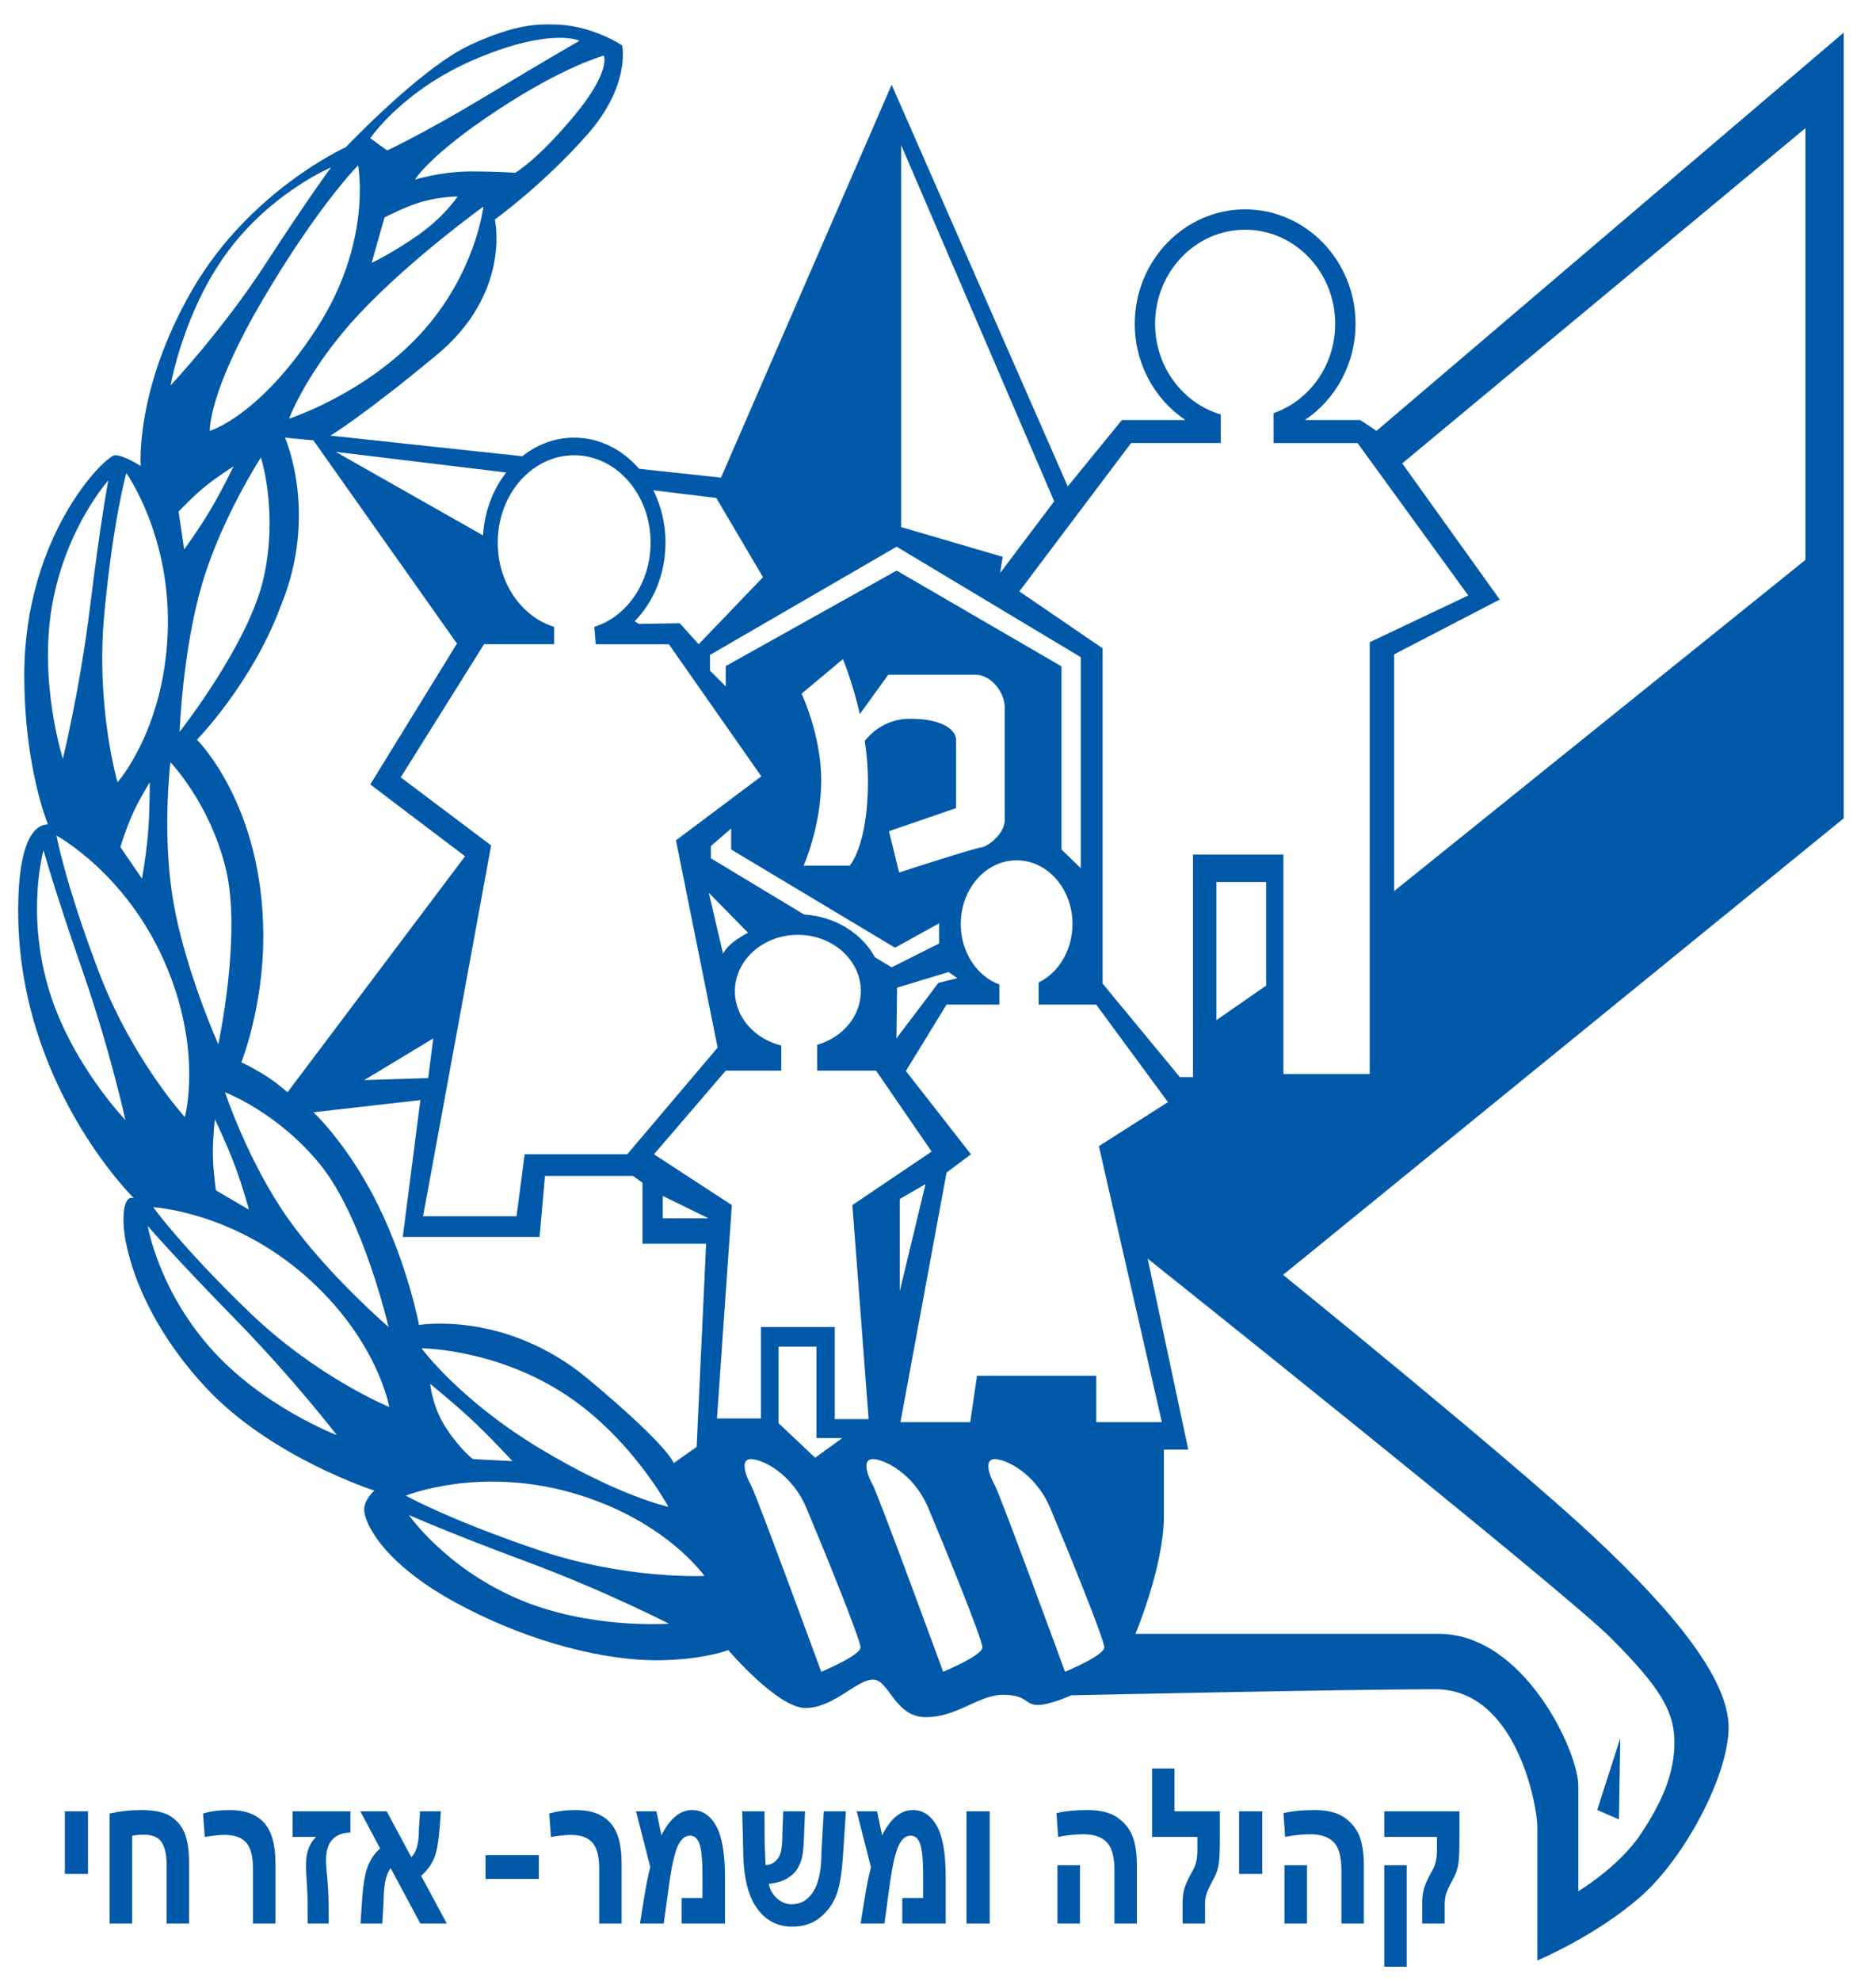 <?xml version="1.0" encoding="utf-8"?>
<!-- Generator: Adobe Illustrator 15.1.0, SVG Export Plug-In . SVG Version: 6.00 Build 0)  -->
<!DOCTYPE svg PUBLIC "-//W3C//DTD SVG 1.1//EN" "http://www.w3.org/Graphics/SVG/1.1/DTD/svg11.dtd">
<svg version="1.1"
	 id="Layer_1" xmlns:rdf="http://www.w3.org/1999/02/22-rdf-syntax-ns#" xmlns:cc="http://creativecommons.org/ns#" xmlns:svg="http://www.w3.org/2000/svg" inkscape:version="0.48.1 " xmlns:sodipodi="http://sodipodi.sourceforge.net/DTD/sodipodi-0.dtd" xmlns:dc="http://purl.org/dc/elements/1.1/" sodipodi:docname="Neues Dokument 4" xmlns:inkscape="http://www.inkscape.org/namespaces/inkscape"
	 xmlns="http://www.w3.org/2000/svg" xmlns:xlink="http://www.w3.org/1999/xlink" x="0px" y="0px" width="461.764px"
	 height="487.52px" viewBox="-207.787 -200.261 461.764 487.52" enable-background="new -207.787 -200.261 461.764 487.52"
	 xml:space="preserve">
<sodipodi:namedview  id="base" inkscape:cx="22.787538" inkscape:window-maximized="1" pagecolor="#ffffff" inkscape:window-y="-8" borderopacity="1.0" fit-margin-right="0" inkscape:window-x="-8" fit-margin-top="0" fit-margin-bottom="0" showgrid="false" fit-margin-left="0" inkscape:pageshadow="2" bordercolor="#666666" inkscape:zoom="11.2" inkscape:window-width="1257" inkscape:cy="22.258067" inkscape:current-layer="layer1" inkscape:window-height="850" inkscape:document-units="px" inkscape:pageopacity="0.0">
	</sodipodi:namedview>
<g>
	<g>
		<path fill="#0058A9" d="M-186.125,245.425v15.409h-5.699v-15.409H-186.125z"/>
		<path fill="#0058A9" d="M-161.256,273.042h-5.522v-14.498c0-2.412-0.401-4.243-1.203-5.492c-0.802-1.25-2.274-1.875-4.417-1.875
			c-1.144,0-2.097,0.096-2.86,0.287v21.578h-5.542v-27.07c2.537-0.573,5.108-0.859,7.711-0.859c3.326,0,5.795,0.538,7.406,1.614
			c1.61,1.076,2.751,2.503,3.421,4.281c0.671,1.779,1.006,4.152,1.006,7.119V273.042z"/>
		<path fill="#0058A9" d="M-139.996,273.042h-5.522v-13.588c0-2.949-0.556-5.058-1.667-6.324c-1.111-1.267-2.876-1.9-5.295-1.9
			c-1.236,0-2.873,0.165-4.911,0.494l-0.414-5.752c1.893-0.573,4.075-0.859,6.547-0.859c3.747,0,6.561,1.032,8.441,3.098
			c1.88,2.065,2.82,5.371,2.82,9.917V273.042z"/>
		<path fill="#0058A9" d="M-121.536,250.656c-1.828,0-3.287,0.552-4.378,1.653c-1.092,1.103-1.637,2.842-1.637,5.219
			c0,0.66,0.053,1.545,0.158,2.655c0.328,3.21,0.493,6.108,0.493,8.693v4.165h-5.147v-3.514c0-2.378-0.105-5.059-0.315-8.043
			c-0.079-1.094-0.118-2.005-0.118-2.733c0-3.124,0.835-5.467,2.504-7.028h-5.778v-6.299h14.219V250.656z"/>
		<path fill="#0058A9" d="M-104.122,261.303l6.311,11.739h-6.508l-7.317-13.64c-1.157,1.51-1.735,4.226-1.735,8.147l-0.315,5.492
			h-5.364l0.394-5.856c0.276-3.957,0.776-6.789,1.499-8.499c0.723-1.709,1.703-3.075,2.938-4.1l-4.871-9.162h6.488l6.055,11.297
			c1.249-1.197,1.874-3.453,1.874-6.768l0.276-4.529h5.128l-0.237,3.357c-0.276,3.801-0.743,6.508-1.4,8.121
			C-101.565,258.518-102.636,259.985-104.122,261.303z"/>
		<path fill="#0058A9" d="M-88.285,262.058v-5.856h13.135v5.856H-88.285z"/>
		<path fill="#0058A9" d="M-54.778,273.042H-60.3v-13.588c0-2.949-0.556-5.058-1.667-6.324c-1.111-1.267-2.876-1.9-5.295-1.9
			c-1.236,0-2.873,0.165-4.911,0.494l-0.414-5.752c1.893-0.573,4.075-0.859,6.547-0.859c3.747,0,6.561,1.032,8.441,3.098
			c1.88,2.065,2.82,5.371,2.82,9.917V273.042z"/>
		<path fill="#0058A9" d="M-44.977,251.333c2.077-4.146,4.595-6.221,7.554-6.221c2.472,0,4.437,1.298,5.896,3.892
			c1.459,2.595,2.189,6.789,2.189,12.585v11.453h-10.67v-6.299h5.128v-5.545c0-3.626-0.23-6.164-0.69-7.613
			s-1.262-2.174-2.406-2.174c-1.21,0-2.209,0.864-2.998,2.59c-0.789,1.728-1.512,4.968-2.169,9.723l-1.262,9.318h-5.857l0.966-6.013
			c0.578-3.558,1.104-6.169,1.578-7.835l-3.511-13.77h5.01L-44.977,251.333z"/>
		<path fill="#0058A9" d="M-18.549,263.281c0.263,1.423,0.937,2.615,2.021,3.579c1.084,0.963,2.291,1.444,3.619,1.444
			c2.249,0,4.03-1.059,5.345-3.176c1.314-2.117,1.972-5.31,1.972-9.579l0.572-10.125h5.443l-0.69,10.567
			c-0.289,4.478-0.825,7.783-1.607,9.918c-0.783,2.134-2.091,3.982-3.925,5.544s-4.178,2.343-7.031,2.343
			c-3.695,0-6.624-1.579-8.786-4.737c-2.163-3.158-3.244-7.922-3.244-14.29l-0.237-9.345h5.483l0.039,7.314
			c0.013,0.972,0.066,2.377,0.158,4.217c0.039,0.798,0.059,1.362,0.059,1.691c0.894,0,1.683-0.29,2.366-0.872
			c0.684-0.581,1.154-1.37,1.41-2.368s0.385-2.686,0.385-5.062l0.197-4.92h5.364l-0.276,6.819c-0.079,1.788-0.208,3.172-0.385,4.152
			c-0.178,0.98-0.546,1.97-1.104,2.967c-0.559,0.998-1.42,1.849-2.583,2.551C-15.147,262.617-16.669,263.073-18.549,263.281z"/>
		<path fill="#0058A9" d="M9.337,251.333c2.077-4.146,4.595-6.221,7.554-6.221c2.475,0,4.444,1.298,5.906,3.892
			c1.461,2.595,2.191,6.789,2.191,12.585v11.453H14.307v-6.299h5.131v-5.545c0-3.626-0.23-6.164-0.692-7.613
			c-0.46-1.449-1.264-2.174-2.408-2.174c-1.21,0-2.209,0.864-2.998,2.59c-0.789,1.728-1.512,4.968-2.169,9.723l-1.262,9.318H4.052
			l0.966-6.013c0.578-3.558,1.104-6.169,1.578-7.835l-3.511-13.77h5.01L9.337,251.333z"/>
		<path fill="#0058A9" d="M35.815,245.425v27.617h-5.699v-27.617H35.815z"/>
		<path fill="#0058A9" d="M72.044,273.042h-5.522v-13.015c0-3.384-0.635-5.722-1.903-7.015s-3.179-1.939-5.729-1.939
			c-1.907,0-3.984,0.217-6.232,0.65l-0.395-5.856c2.143-0.503,4.674-0.755,7.593-0.755c3.169,0,5.621,0.604,7.356,1.809
			c1.735,1.207,2.975,2.717,3.718,4.529c0.742,1.813,1.114,4.317,1.114,7.51V273.042z M58.041,258.7v14.342h-5.542V258.7H58.041z"/>
		<path fill="#0058A9" d="M92.475,245.425v7.105c0,2.604-0.085,4.513-0.256,5.727c-0.171,1.215-0.532,2.343-1.085,3.384
			l-0.888,1.692c-0.552,1.076-0.927,1.948-1.124,2.616s-0.296,1.506-0.296,2.512v4.581h-5.521v-4.945
			c0-1.423,0.141-2.629,0.424-3.618c0.282-0.989,0.838-2.239,1.666-3.748l0.533-0.964c0.67-1.231,1.006-2.759,1.006-4.581v-3.462
			H75.79v-16.841h5.522v10.542H92.475z"/>
		<path fill="#0058A9" d="M102.908,245.425v15.409h-5.699v-15.409H102.908z"/>
		<path fill="#0058A9" d="M127.915,273.042h-5.521v-13.015c0-3.384-0.635-5.722-1.903-7.015c-1.27-1.293-3.179-1.939-5.729-1.939
			c-1.906,0-3.983,0.217-6.231,0.65l-0.395-5.856c2.143-0.503,4.674-0.755,7.593-0.755c3.168,0,5.62,0.604,7.356,1.809
			c1.735,1.207,2.974,2.717,3.717,4.529c0.743,1.813,1.114,4.317,1.114,7.51V273.042z M113.913,258.7v14.342h-5.542V258.7H113.913z"
			/>
		<path fill="#0058A9" d="M132.945,251.724v-6.299h18.499v7.105c0,2.604-0.086,4.513-0.256,5.727
			c-0.172,1.215-0.533,2.343-1.085,3.384l-0.888,1.692c-0.631,1.232-1.022,2.183-1.174,2.851c-0.15,0.668-0.227,1.427-0.227,2.277
			v4.581h-5.542v-4.945c0-1.423,0.142-2.629,0.425-3.618c0.282-0.989,0.838-2.239,1.666-3.748l0.532-0.964
			c0.671-1.231,1.006-2.759,1.006-4.581v-3.462H132.945z M132.945,283.662V258.7h5.522v24.962H132.945z"/>
	</g>
	<polygon fill="#0058A9" points="191.031,227.426 185.365,245.093 190.698,247.426 	"/>
	<path fill="#0058A9" d="M246.031-192.242l-115,98l-4-2.667H113.4c7.492-5.02,12.465-13.75,12.465-23.667
		c0-15.531-12.188-28.167-27.167-28.167s-27.167,12.636-27.167,28.167c0,9.917,4.973,18.646,12.465,23.667H68.365L55.032-80.574
		l-43.344-98.833l-42,96.666l-20.171-2.167c-4.075-4.732-9.728-7.666-15.979-7.666c-4.745,0-9.144,1.693-12.771,4.576l-47.246-5.077
		c0,0,7.667-4.5,26.167-19.833s14.333-33.333,14.333-33.333s12.167-8.833,22.833-21s8.499-21.834,8.499-21.834
		s-7.5-5.167-17.167-5.167c-2.5,0-8.5-0.5-20.5,5.167s-30.334,25.021-30.334,25.021s-23.667,10.646-37.833,35.146
		s-12.667,43.333-12.667,43.333s-4-2.667-6.333-2.667s-22.333,19.667-22.333,54.167c0,17.5,3.5,30.667,5.833,36.667
		c-2.5,0-7.333,2.333-7.333,21.333c0,42.833,28.542,70.708,28.542,70.708s-2.625-1.625-2.625,5.375s4.375,24.125,20.375,41.25
		s41.375,25.25,41.375,25.25s-2.5,2.125-2.5,4.75s3.875,12.75,22.875,23s37.375,14,48.875,14s17.875-2.5,17.875-2.5
		s12.125,14.25,19,14.25s12.625-7,16.625-7s5.25,9.25,13.004,9.25c7.756,0,13.006-5.5,19.006-5.5s5.375,2.5,8.5,2.5
		s8.25-2.375,8.25-2.375s69.5-1.5,89.625-1.5s25.125,29,25.125,33.75s0,33,0,33s14.417-6.04,25.417-15.707s21.667-30,21.667-41.667
		s-13-28-33.334-47s-76.333-64.333-76.333-64.333l138-112.334V-192.242z M14.021-164.576l37.678,87.667L38.365-59.242l0.667-4
		l-25.011-7.333V-164.576z M12.916-65.742L58.24-38.559v51.942l-4.75-4.625V-36.3L12.916-59.867l-42.062,23.5v5l-3.875-3.875v-3.875
		L12.916-65.742z M32.698,138.259l-1.666,11.417H13.854l11.344-61.417l6-4.5l-16.01-20.5l10.01-16.333h13v-4.938
		c-5.512-2.042-9.499-7.934-9.499-14.895c0-8.654,6.156-15.667,13.75-15.667s13.75,7.014,13.75,15.667
		c0,6.461-3.434,12.004-8.334,14.399v5.433h14.167l17.666,24l-17,10.833l15.5,67.917H62.031v-11.417H32.698z M13.687,117.423V94.756
		l6.337-3.666L13.687,117.423z M-32.813,10.926v-3l5-4.333v5.167L12.52,32.925l10.844-6v4.968l-11.677,5.866l-4.101-2.473
		C4.349,29.4-2.189,25.246-9.877,24.756L-32.813,10.926z M-23.647,29.258c0,0-1.5,0.667-3.5,2.167s-2.667,3-2.667,3l-3.5-15
		L-23.647,29.258z M16.187-23.408c-5.917,0-9.548,3.491-11.105,5.419c0.47,3.207,0.772,6.615,0.772,10.081
		c0,15.667-4.5,20.667-4.5,20.667H-9.98c0,0,4.333-9.833,4.333-21s-4.833-21.333-4.833-21.333l10.167-8.5
		c0,0,2.364,5.562,4.165,13.517l7.002-9.683c0,0,17.844,0,21.511,0s7.166,4.167,7.166,8.167s0,24,0,27.5s-4.166,6.667-5.833,6.833
		S13.52,14.425,13.52,14.425l-2.5-10.167l16.51-5.667c0,0,0-14.5,0-16.833S24.365-23.408,16.187-23.408z M13.02,42.755l12.677-3.833
		l2.167,1.5l-4.668,1.166L12.853,55.255L13.02,42.755z M-31.48-77.742l11.5,19.5l-15.833,16.5l-4.667-5.167l-10,0.167l-1.114-0.631
		c4.667-4.733,7.614-11.654,7.614-19.369c0-4.69-1.093-9.083-2.994-12.875L-31.48-77.742z M-66.462-88.241
		c10.392,0,18.815,9.625,18.815,21.5c0,9.904-5.868,18.221-13.843,20.716l0.343,4.284h18l22.75,32.5l-21,15.75l10.25,51
		l-22.25,26.25h-25.25l-2,15.25h-23l16.75-91.25l-22.25-16.75l20.5-32.75h17.25v-4.273c-7.994-2.48-13.881-10.808-13.881-20.727
		C-85.277-78.616-76.853-88.241-66.462-88.241z M-118.146,65.508l17-10.25l-1.25,9.75L-118.146,65.508z M-83.188-83.999
		c-3.255,4.163-5.346,9.548-5.697,15.482l-36.261-20.559L-83.188-83.999z M-95.313-41.908l-21.333,34.667l23.333,17.667
		l-43.708,58.083c0,0-2.875-2.625-6.25-4.625s-5.125-2.75-5.125-2.75s5.417-13.375,5.417-31.042
		c0-32.333-16.333-48.333-16.333-48.333s13.667-14,20.667-33c9.333-22.667,1-41.333,1-41.333l7,0.667L-95.313-41.908z
		 M-152.396,68.508c0,0,13,4.875,23.5,17.875s16.75,39.875,16.75,39.875s-15.125-13-24.875-26.875S-152.396,68.508-152.396,68.508z
		 M-146.521,97.383l-8.125-4.75c0,0-0.75-5.25-0.75-9.25s0.5-8.25,0.5-8.25s3,6.25,5,11.625S-146.521,97.383-146.521,97.383z
		 M-158.097-56.408c4.758-16.277,14.533-31.281,14.533-31.281s4.302,13.201,0.696,29.518c-3.607,16.317-20.708,37.971-20.708,37.971
		S-162.856-40.132-158.097-56.408z M-163.821-74.393c0,0,3.634-3.862,6.76-6.358c3.125-2.496,6.759-4.757,6.759-4.757
		s-3.012,6.245-5.964,11.161c-2.952,4.917-6.197,9.268-6.197,9.268L-163.821-74.393z M-66.479-171.742c-9.167,11-14.5,14-14.5,14
		s-3.833-0.333-11-0.333s-13.667,2-13.667,2s3.5-6,20.167-17s26.333-13.5,26.333-13.5S-57.313-182.742-66.479-171.742z
		 M-95.146-151.908c0,0-3.167,4.833-9.5,9.333s-11.667,7-11.667,7l3.167-11.167c0,0,5.334-2.833,9.667-4
		S-95.146-151.908-95.146-151.908z M-90.313-185.908c18.333-7.667,25.167-4.333,25.167-4.333s-8.667,5-23.667,14
		s-23.667,13-23.667,13l-4.167-3C-116.646-166.242-108.646-178.242-90.313-185.908z M-88.813-149.408c0,0-1.833,16.5-15.5,31.333
		s-32.333,20.833-32.333,20.833s4.5-12.167,17.333-25.833S-88.813-149.408-88.813-149.408z M-119.646-159.575
		c0,0,3.667,18.833-10.333,40.333s-26.167,25-26.167,25s-0.5-9.333,13.167-32.5S-119.646-159.575-119.646-159.575z
		 M-151.813-138.242c10.833-14.667,25.5-20.833,25.5-20.833s-5.667,7.667-16.167,23.833s-23.333,29.833-23.333,29.833
		S-162.646-123.575-151.813-138.242z M-152.205,13.491c3.955,16.236-1.849,43.211-1.849,43.211s-8.139-18.208-11.043-34.916
		c-2.904-16.708-0.744-34.483-0.744-34.483S-156.16-2.744-152.205,13.491z M-176.693-83.857c0,0,11.17,15.584,10.183,39.465
		c-0.987,23.88-12.344,36.612-12.344,36.612s-5.438-18.493-3.247-41.632C-179.907-72.552-176.693-83.857-176.693-83.857z
		 M-171.361,4.877c-0.482,5.715-1.477,11.05-1.477,11.05l-5.324-7.761c0,0,1.56-5.069,3.265-8.687c1.705-3.618,3.97-7.25,3.97-7.25
		S-170.878-0.837-171.361,4.877z M-194.933-51.491c3.422-19.064,13.794-30.534,13.794-30.534s-1.93,10.228-4.459,30.877
		c-2.53,20.651-6.716,37.583-6.716,37.583S-198.354-32.428-194.933-51.491z M-195.993,42.438
		c-5.332-18.62-1.077-33.487-1.077-33.487s2.775,10.031,9.608,29.681c6.833,19.651,10.54,36.695,10.54,36.695
		S-190.66,61.057-195.993,42.438z M-183.558,38.648c-8.231-21.737-10.329-33.301-10.329-33.301s16.896,9.065,26.536,30.935
		c9.641,21.87,5.059,38.305,5.059,38.305S-175.325,60.384-183.558,38.648z M-156.164,131.236
		c-12.762-14.569-15.251-29.832-15.251-29.832s6.787,7.891,21.345,22.752c14.558,14.862,25.178,28.699,25.178,28.699
		S-143.402,145.804-156.164,131.236z M-146.531,122.505c-16.713-16.152-23.541-25.719-23.541-25.719s19.148,0.996,37.192,16.669
		c18.045,15.673,20.907,32.492,20.907,32.492S-129.817,138.657-146.531,122.505z M-80.646,193.008c-17.75-7.75-26.5-20.5-26.5-20.5
		s9.5,4.25,29,11.5s35,15.25,35,15.25S-62.896,200.758-80.646,193.008z M-75.646,181.008c-22-7.5-32.25-13.25-32.25-13.25
		s17.75-7.25,40.75-0.75s32.75,20.5,32.75,20.5S-53.646,188.508-75.646,181.008z M-104.021,131.508c0,0,17.25,0,34.25,10.625
		s26.5,28.375,26.5,28.375s-12.25-2.625-31.875-14.5S-104.021,131.508-104.021,131.508z M-81.646,159.258l-9.75-0.5
		c0,0-3-2.25-6.5-7.5s-4-11-4-11s5.25,4.25,9.75,8.375S-81.646,159.258-81.646,159.258z M-36.313,155.758l-5.667,4
		c0,0-0.667-3.667-21-20.667s-41.667-13.333-41.667-13.333s-2.667-14.334-10-29.334s-16-23-16-23l26.333-3l-4.333,33.667h33.667
		l1.333-15h21.667l2.333,1.667v15h15.667L-36.313,155.758z M-44.646,99.508v-5.5l11.25,5.5H-44.646z M-31.313,148.758l3.667-52.5
		l-19.167-12.5l17.667-20.583h13.667v-6.182c-6.576-1.605-11.417-6.974-11.417-13.366c0-7.66,6.939-13.869,15.5-13.869
		s15.5,6.209,15.5,13.869c0,6.176-4.515,11.403-10.75,13.198v6.35h14.5l13.674,19.917L2.021,96.258l4,52.667h-8.333v-22.667h-18.167
		v22.5H-31.313z M-0.479,153.59l-6.667,4.834l-9-8.5V131.09h9.333v22.5H-0.479z M-5.646,211.092c0,0-16-43.667-17.333-46
		s-2.667-6.333,0-6.333s10,3.333,13.667,12s13.333,32.333,13.333,34.333S-5.646,211.092-5.646,211.092z M24.365,211.092
		c0,0-16.011-43.667-17.344-46s-2.667-6.333,0-6.333s10,3.333,13.672,12c3.671,8.667,13.338,32.333,13.338,34.333
		S24.365,211.092,24.365,211.092z M54.365,211.092c0,0-16-43.667-17.334-46c-1.332-2.333-2.666-6.333,0-6.333
		c2.668,0,10,3.333,13.668,12c3.666,8.667,13.332,32.333,13.332,34.333S54.365,211.092,54.365,211.092z M188.698,202.76
		c12,12,15.666,17.999,15.666,25.666s-3,14.667-8.333,22.667s-15.333,14-15.333,14s0-17.667,0-26s-13.334-37.333-34.334-37.333
		s-74.666,0-74.666,0s7-16.666,7-29s0-16.334,0-16.334h6l-10-47C74.698,109.426,176.698,190.76,188.698,202.76z M91.615,50.758v-34
		h12.25v25.5L91.615,50.758z M129.365,64.008h-21.25v-54h-22.25v54.75h-3.25l-19-23v-82.5l-20.5-14l27.5-36.5h22.083v-7.036
		c-9.315-2.742-16.167-11.696-16.167-22.297c0-12.774,9.944-23.167,22.167-23.167s22.167,10.393,22.167,23.167
		c0,10.218-6.365,18.905-15.167,21.976v7.357h20.667l27.25,37.5l-24.25,11.5V64.008z M236.615-62.492l-101.25,81.5v-58.25l26-13.5
		l-24-33.5l99.25-82.5V-62.492z"/>
</g>
</svg>
